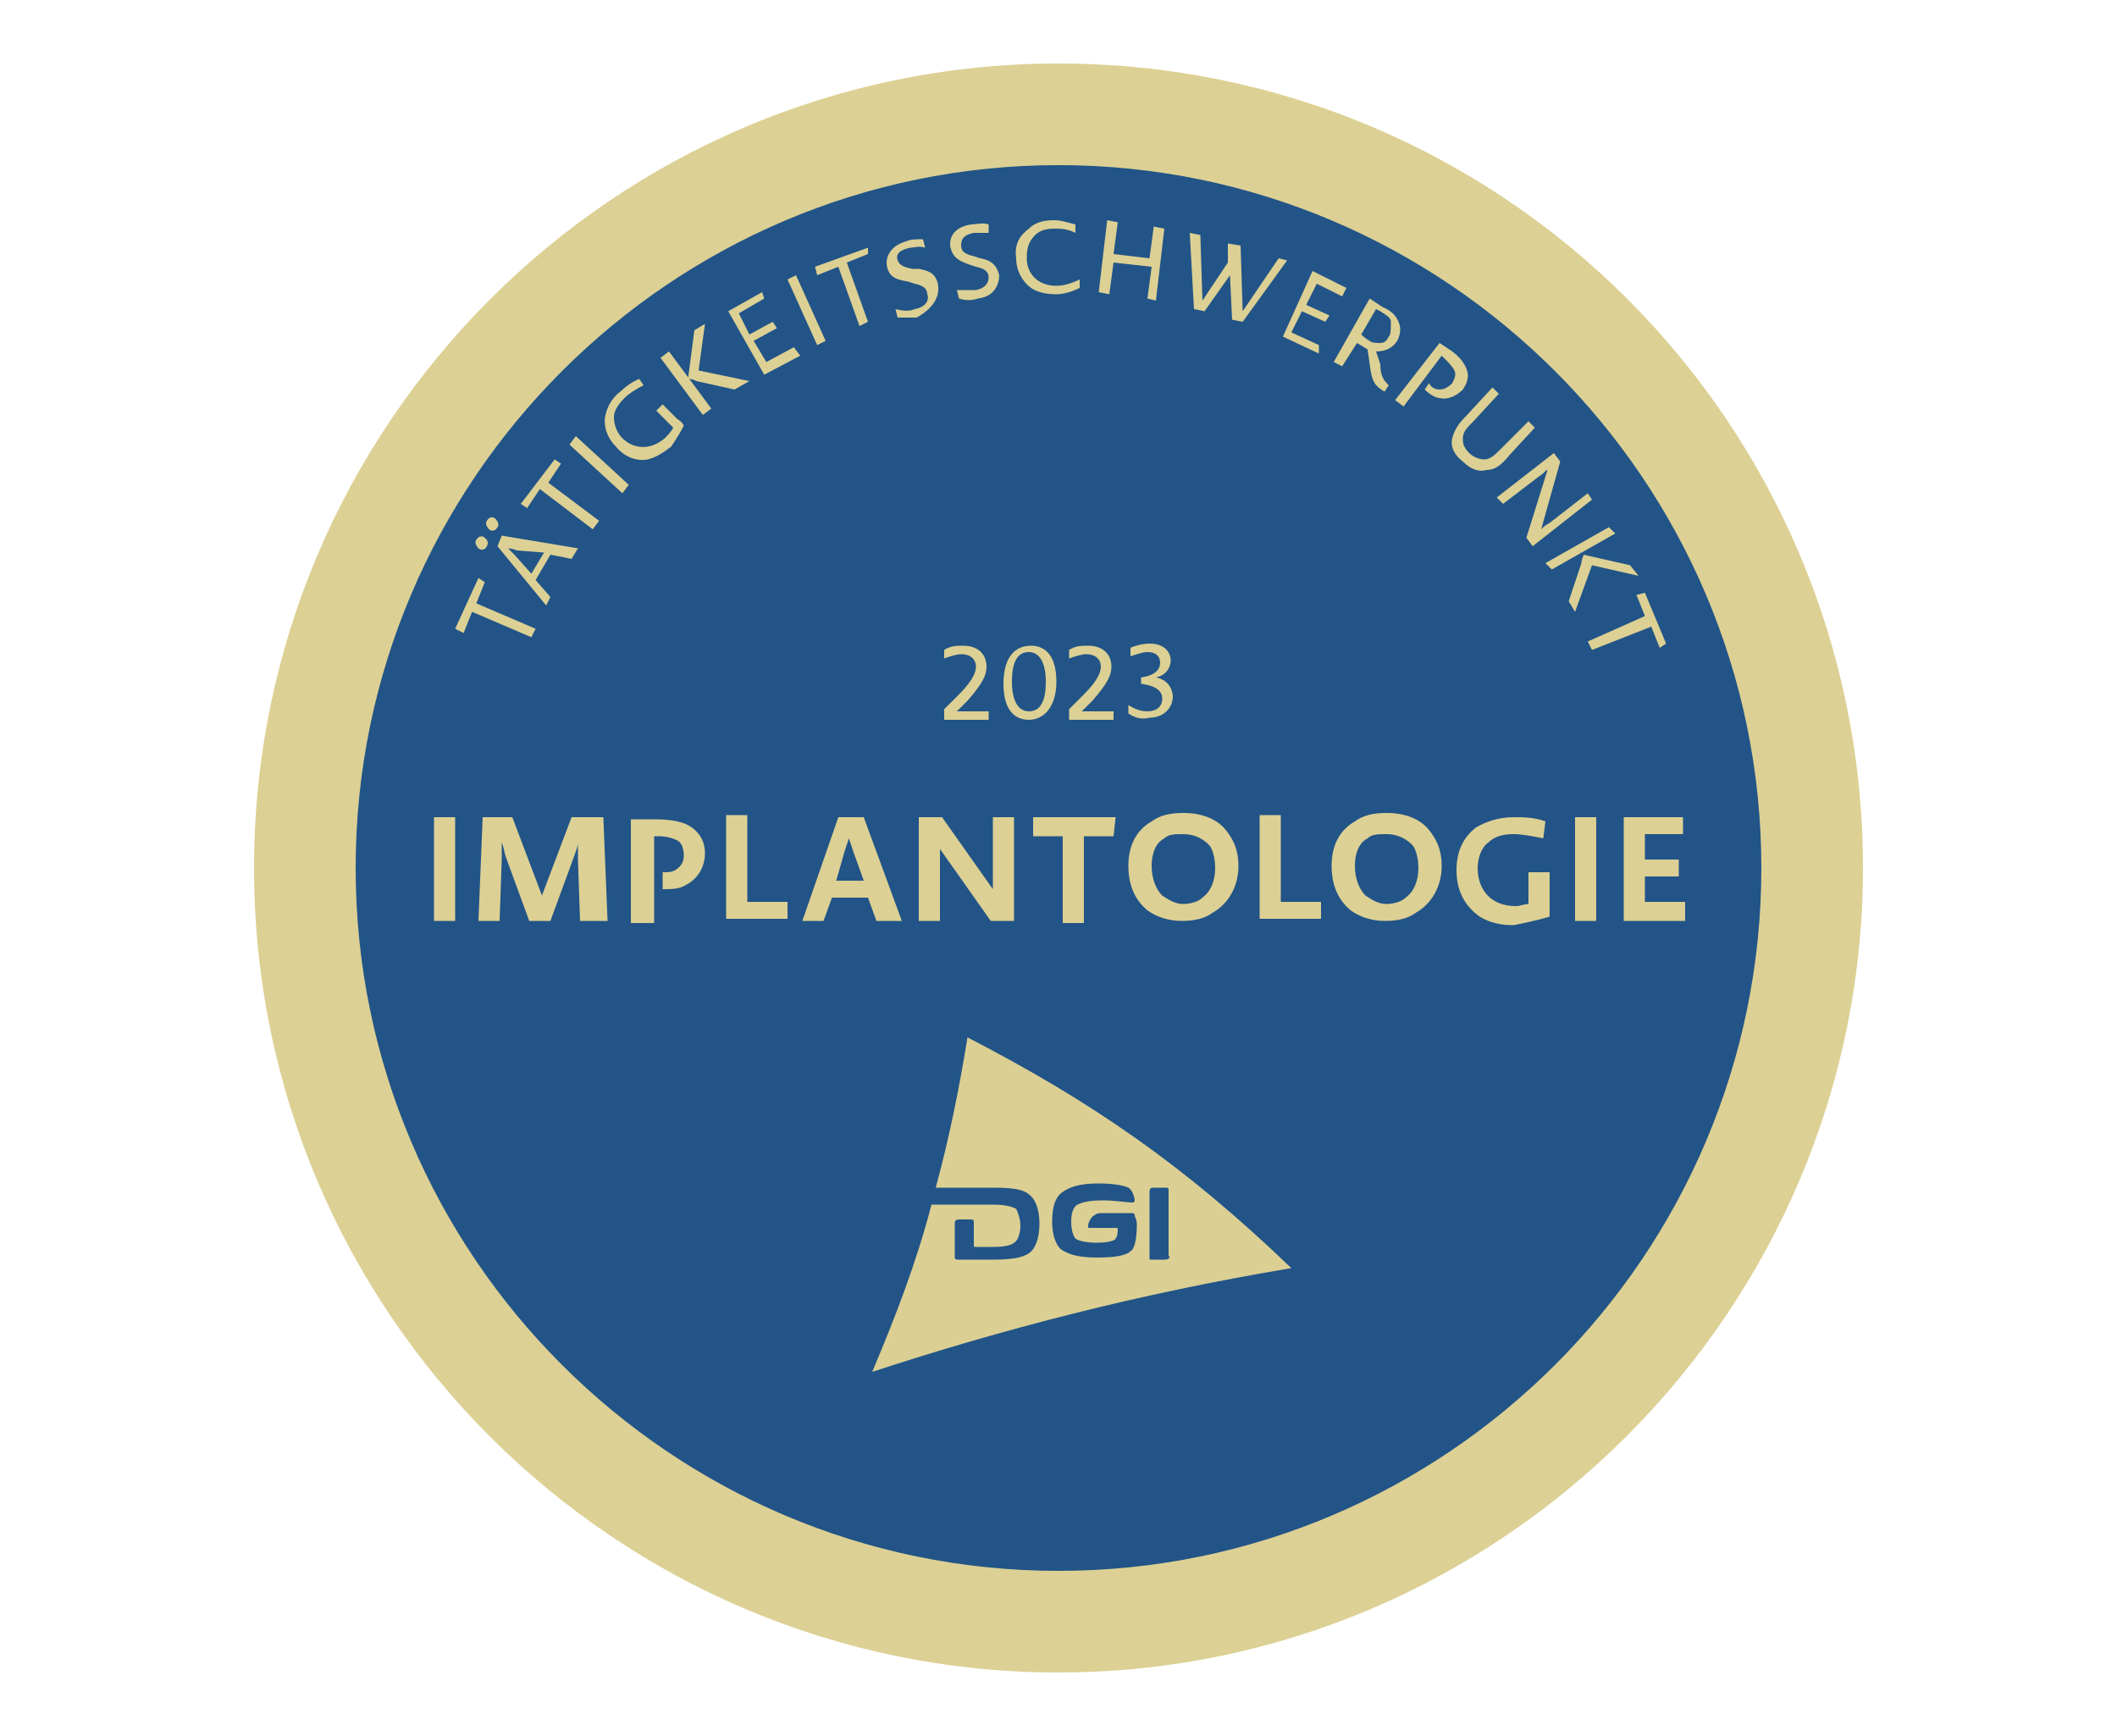 <?xml version="1.0" encoding="utf-8"?>
<!-- Generator: Adobe Illustrator 27.1.1, SVG Export Plug-In . SVG Version: 6.00 Build 0)  -->
<svg version="1.1" id="Ebene_2" xmlns="http://www.w3.org/2000/svg" xmlns:xlink="http://www.w3.org/1999/xlink" x="0px" y="0px"
	 width="100px" height="82px" viewBox="0 0 100 82" style="enable-background:new 0 0 100 82;" xml:space="preserve">
<style type="text/css">
	.st0{fill:#225487;}
	.st1{fill:#DCD094;}
	.st2{fill:#DBCF93;}
</style>
<g>
	<path class="st0" d="M50,76.6c19.6,0,35.6-16,35.6-35.6c0-19.6-16-35.6-35.6-35.6c-19.6,0-35.6,16-35.6,35.6
		C14.4,60.6,30.4,76.6,50,76.6L50,76.6z"/>
	<path class="st1" d="M50,79c-20.9,0-38-17-38-38c0-20.9,17-38,38-38s38,17,38,38C88,61.9,70.9,79,50,79z M50,7.8
		C31.7,7.8,16.8,22.7,16.8,41S31.7,74.2,50,74.2S83.2,59.3,83.2,41S68.3,7.8,50,7.8z"/>
	<path class="st0" d="M44.7,55.6l-0.5,0.4c-0.1,0.2-0.1,0.5-0.2,0.7l0.7,3.2h10.9v-4.4H44.7z"/>
	<path class="st2" d="M55,59.5h-0.6c-0.1,0-0.1,0-0.1-0.1v-3.1c0-0.2,0.1-0.2,0.2-0.2h0.6c0,0,0.1,0,0.1,0.1v3.1
		C55.3,59.4,55.2,59.5,55,59.5 M53.4,59.1c-0.2,0.2-0.7,0.3-1.6,0.3c-1,0-1.4-0.2-1.7-0.4c-0.2-0.2-0.4-0.6-0.4-1.3
		c0-0.8,0.2-1.2,0.5-1.4c0.3-0.2,0.7-0.4,1.7-0.4c0.7,0,1.2,0.1,1.4,0.2c0.2,0.1,0.3,0.5,0.3,0.6c0,0,0,0.1-0.1,0.1
		c-0.3,0-0.8-0.1-1.4-0.1c-0.7,0-1,0.1-1.2,0.2c-0.2,0.1-0.3,0.4-0.3,0.8c0,0.4,0.1,0.7,0.2,0.8c0.1,0.1,0.5,0.2,1,0.2
		c0.5,0,0.9-0.1,0.9-0.2c0.1-0.1,0.1-0.4,0.1-0.4c0-0.1,0-0.1-0.1-0.1h-1.2c-0.1,0-0.1,0-0.1-0.1c0-0.1,0.1-0.4,0.3-0.5
		c0,0,0.1-0.1,0.3-0.1h1.4c0.1,0,0.2,0,0.2,0.1c0,0.1,0.1,0.2,0.1,0.4C53.7,58.5,53.6,59,53.4,59.1 M45.7,49
		c-0.4,2.5-0.9,4.9-1.5,7.1c1,0,2.4,0,2.7,0c1.1,0,1.5,0.1,1.8,0.4c0.2,0.2,0.4,0.6,0.4,1.3c0,0.7-0.2,1.2-0.5,1.4
		c-0.3,0.2-0.8,0.3-1.7,0.3c-0.6,0-1.2,0-1.6,0c-0.1,0-0.2,0-0.2-0.1v-0.2c0,0,0,0,0,0v-1.4c0-0.2,0.1-0.2,0.3-0.2h0.5
		c0,0,0.1,0,0.1,0.1v1.1c0,0.1,0,0.1,0.1,0.1c0.2,0,0.4,0,0.8,0c0.6,0,0.9-0.1,1-0.2c0.2-0.1,0.3-0.5,0.3-0.8c0-0.3-0.1-0.6-0.2-0.8
		c-0.2-0.1-0.5-0.2-1.1-0.2c-0.3,0-0.7,0-0.9,0h-2c-0.7,2.7-1.7,5.3-2.8,7.9c6.1-2,12.6-3.7,19.8-4.9C55.9,55,51.5,52,45.7,49"/>
	<path class="st1" d="M21.5,43.5v-4.9h-1v4.9H21.5L21.5,43.5z M28.7,43.5l-0.2-4.9H27l-1.4,3.7l-1.4-3.7h-1.4l-0.2,4.9h1l0.1-2.9
		c0-0.3,0-0.5,0-0.8c0.1,0.2,0.1,0.4,0.2,0.7l1.1,3h1l1.1-3c0.1-0.3,0.2-0.5,0.2-0.7c0,0.2,0,0.5,0,0.8l0.1,2.9H28.7L28.7,43.5z
		 M30.9,43.5v-4h0.2c0.4,0,0.7,0.1,0.9,0.2c0.2,0.1,0.3,0.4,0.3,0.7c0,0.3-0.1,0.5-0.4,0.7c-0.2,0.1-0.3,0.1-0.6,0.1v0.8
		c0.4,0,0.8,0,1.1-0.2c0.6-0.3,0.9-0.9,0.9-1.5c0-0.5-0.2-0.9-0.6-1.2c-0.4-0.3-1-0.4-1.8-0.4h-1.1v4.9H30.9L30.9,43.5z M37.2,42.6
		h-1.9v-4.1h-1v4.9h2.9L37.2,42.6L37.2,42.6z M42.6,43.5l-1.8-4.9l-1.2,0l-1.7,4.9h1l0.4-1.1H41l0.4,1.1H42.6L42.6,43.5z M40.8,41.6
		h-1.3l0.4-1.4c0.1-0.3,0.2-0.6,0.2-0.6c0,0,0.1,0.3,0.2,0.6L40.8,41.6L40.8,41.6z M47.9,38.6h-1v2.8c0,0.2,0,0.4,0,0.6l-2.4-3.4
		h-1.1v4.9h1v-2.7c0-0.3,0-0.6,0-0.7l2.4,3.4h1.1V38.6L47.9,38.6z M52.7,38.6h-3.9v0.9h1.4v4.1h1v-4.1h1.4L52.7,38.6L52.7,38.6z
		 M58.5,40.9c0-0.7-0.2-1.2-0.6-1.7c-0.4-0.5-1.1-0.8-2-0.8c-0.6,0-1.1,0.1-1.5,0.4c-0.7,0.4-1.1,1.1-1.1,2.1c0,0.9,0.3,1.6,0.9,2.1
		c0.4,0.3,1,0.5,1.6,0.5c0.6,0,1.1-0.1,1.5-0.4C58,42.7,58.5,41.9,58.5,40.9L58.5,40.9z M57.4,41c0,0.6-0.2,1.1-0.6,1.4
		c-0.2,0.2-0.6,0.3-0.9,0.3h0c-0.4,0-0.7-0.2-1-0.4c-0.3-0.3-0.5-0.8-0.5-1.4c0-0.6,0.2-1.1,0.6-1.3c0.2-0.2,0.5-0.2,0.9-0.2
		c0.5,0,0.9,0.2,1.2,0.5C57.3,40.1,57.4,40.6,57.4,41L57.4,41z M62.4,42.6h-1.9v-4.1h-1v4.9h2.9L62.4,42.6L62.4,42.6z M68.1,40.9
		c0-0.7-0.2-1.2-0.6-1.7c-0.4-0.5-1.1-0.8-2-0.8c-0.6,0-1.1,0.1-1.5,0.4c-0.7,0.4-1.1,1.1-1.1,2.1c0,0.9,0.3,1.6,0.9,2.1
		c0.4,0.3,1,0.5,1.6,0.5c0.6,0,1.1-0.1,1.5-0.4C67.6,42.7,68.1,41.9,68.1,40.9L68.1,40.9z M67,41c0,0.6-0.2,1.1-0.6,1.4
		c-0.2,0.2-0.6,0.3-0.9,0.3h0c-0.4,0-0.7-0.2-1-0.4c-0.3-0.3-0.5-0.8-0.5-1.4c0-0.6,0.2-1.1,0.6-1.3c0.2-0.2,0.5-0.2,0.9-0.2
		c0.5,0,0.9,0.2,1.2,0.5C66.9,40.1,67,40.6,67,41L67,41z M73.2,43.3c0,0,0-0.3,0-0.6v-1.5h-1v1.5c-0.2,0-0.4,0.1-0.6,0.1
		c-1.2,0-1.8-0.8-1.8-1.8c0-0.5,0.2-1,0.5-1.2c0.3-0.3,0.7-0.4,1.2-0.4c0.4,0,0.9,0.1,1.4,0.2l0.1-0.8c-0.5-0.2-1.1-0.2-1.5-0.2
		c-0.7,0-1.3,0.2-1.8,0.5c-0.5,0.4-0.9,1-0.9,2c0,1,0.4,1.7,1.1,2.2c0.5,0.3,1,0.4,1.6,0.4C72,43.6,72.5,43.5,73.2,43.3L73.2,43.3z
		 M75.4,43.5v-4.9h-1v4.9H75.4L75.4,43.5z M79.6,42.6h-1.9v-1.2h1.6v-0.8h-1.6v-1.2h1.8v-0.8h-2.8v4.9h2.9L79.6,42.6L79.6,42.6z"/>
	<g>
		<path class="st1" d="M44.6,33.5l0.7-0.7c0.7-0.7,0.8-1.1,0.8-1.3c0-0.4-0.3-0.6-0.7-0.6c-0.2,0-0.5,0.1-0.8,0.2l0-0.4
			c0.3-0.2,0.6-0.2,0.9-0.2c0.7,0,1.1,0.4,1.1,1c0,0.4-0.2,0.8-0.9,1.6l-0.5,0.5h1.5l0,0.4h-2.1V33.5z"/>
		<path class="st1" d="M48.6,34c-0.7,0-1.2-0.5-1.2-1.7c0-1.2,0.5-1.8,1.3-1.8c0.7,0,1.2,0.5,1.2,1.7C49.9,33.4,49.3,34,48.6,34z
			 M48.6,30.8c-0.5,0-0.8,0.4-0.8,1.4c0,0.9,0.3,1.4,0.8,1.4c0.5,0,0.8-0.4,0.8-1.4C49.4,31.3,49.1,30.8,48.6,30.8z"/>
	</g>
	<g>
		<path class="st1" d="M50.5,33.5l0.7-0.7c0.7-0.7,0.8-1.1,0.8-1.3c0-0.4-0.3-0.6-0.7-0.6c-0.2,0-0.5,0.1-0.8,0.2l0-0.4
			c0.3-0.2,0.6-0.2,0.9-0.2c0.7,0,1.1,0.4,1.1,1c0,0.4-0.2,0.8-0.9,1.6l-0.5,0.5h1.5l0,0.4h-2.1V33.5z"/>
		<path class="st1" d="M53.3,33.7l0-0.4c0.3,0.2,0.6,0.3,0.9,0.3c0.4,0,0.7-0.2,0.7-0.6c0-0.3-0.2-0.6-1-0.7V32
			c0.7-0.1,0.9-0.4,0.9-0.7c0-0.3-0.2-0.5-0.6-0.5c-0.2,0-0.5,0.1-0.8,0.2l0-0.4c0.2-0.1,0.6-0.2,0.9-0.2c0.7,0,1,0.4,1,0.8
			c0,0.3-0.2,0.7-0.7,0.8c0.6,0.1,0.8,0.6,0.8,0.9c0,0.5-0.4,1-1.1,1C53.9,34,53.6,33.9,53.3,33.7z"/>
	</g>
	<path class="st1" d="M22.6,27.3l-1.1,2.4l0.4,0.2l0.4-1l2.8,1.2l0.2-0.4l-2.8-1.2l0.4-1L22.6,27.3L22.6,27.3z M27.3,25.9l-3.6-0.6
		l-0.2,0.5l2.3,2.8l0.2-0.4l-0.7-0.8l0.7-1.2l1,0.2L27.3,25.9L27.3,25.9z M25.7,26.1l-0.6,1l-0.8-0.9c-0.2-0.2-0.3-0.3-0.3-0.3
		c0,0,0.2,0,0.4,0.1L25.7,26.1L25.7,26.1z M22.9,25.4c-0.1-0.1-0.3-0.1-0.4,0.1c-0.1,0.1,0,0.3,0.1,0.4c0.1,0.1,0.3,0.1,0.4-0.1
		C23.1,25.6,23,25.5,22.9,25.4L22.9,25.4z M23.4,24.5c-0.1-0.1-0.3-0.1-0.4,0.1c-0.1,0.1,0,0.3,0.1,0.4c0.1,0.1,0.3,0.1,0.4-0.1
		C23.6,24.8,23.5,24.6,23.4,24.5L23.4,24.5z M26.2,21.7l-1.6,2.1l0.3,0.2l0.6-0.9L28,25l0.3-0.4l-2.4-1.8l0.6-0.9L26.2,21.7
		L26.2,21.7z M29.7,22.9l-2.5-2.3L26.9,21l2.5,2.3L29.7,22.9L29.7,22.9z M32.3,20.1c0,0-0.1-0.2-0.3-0.3l-0.7-0.7L31,19.4l0.8,0.8
		c-0.1,0.2-0.3,0.4-0.4,0.5c-0.7,0.6-1.5,0.5-2,0c-0.3-0.3-0.4-0.7-0.4-1c0-0.3,0.2-0.6,0.5-0.9c0.2-0.2,0.5-0.4,0.9-0.6l-0.2-0.3
		c-0.3,0.1-0.7,0.4-0.9,0.6c-0.4,0.3-0.6,0.7-0.7,1.1c-0.1,0.4,0,1,0.5,1.5c0.4,0.5,1,0.7,1.5,0.6c0.4-0.1,0.7-0.3,1.1-0.6
		C31.9,20.8,32.1,20.5,32.3,20.1L32.3,20.1z M33.6,19.3l-2-2.7l-0.4,0.3l2,2.7L33.6,19.3L33.6,19.3z M35.4,18L33,17.5l0.3-2.2
		l-0.5,0.3l-0.3,2.3c0.1,0,0.2,0,0.4,0.1l1.8,0.4L35.4,18L35.4,18z M37.5,16.4l-1.3,0.7l-0.6-1l1.1-0.6l-0.2-0.3l-1.1,0.6l-0.5-1
		l1.2-0.7L36,13.8l-1.6,0.9l1.7,3l1.7-0.9L37.5,16.4L37.5,16.4z M39,16.1l-1.4-3.1l-0.4,0.2l1.4,3.1L39,16.1L39,16.1z M41,11.7
		l-2.5,0.9l0.1,0.4l1-0.4l1,2.8l0.4-0.2l-1-2.8l1-0.4L41,11.7L41,11.7z M44.3,13.4c-0.1-0.4-0.3-0.6-0.9-0.7l-0.3,0
		c-0.5-0.1-0.6-0.2-0.7-0.4c-0.1-0.3,0.1-0.5,0.6-0.6c0.2,0,0.4-0.1,0.7,0l-0.1-0.4c-0.3,0-0.6,0-0.8,0.1c-0.7,0.2-1,0.7-0.9,1.2
		c0.1,0.4,0.3,0.6,1,0.7l0.3,0.1c0.5,0.1,0.6,0.3,0.6,0.5c0.1,0.2,0,0.6-0.6,0.7c-0.2,0.1-0.5,0.1-0.9,0l0.1,0.4c0.3,0,0.6,0,0.9,0
		C44.2,14.5,44.4,13.9,44.3,13.4L44.3,13.4z M47.2,13c-0.1-0.4-0.3-0.7-0.9-0.8L46,12.1c-0.5-0.1-0.6-0.3-0.6-0.5
		c0-0.3,0.1-0.5,0.6-0.6c0.2,0,0.4,0,0.7,0l0-0.4c-0.3-0.1-0.6,0-0.8,0c-0.8,0.1-1.1,0.6-1,1.1c0.1,0.4,0.3,0.6,0.9,0.8l0.3,0.1
		c0.5,0.1,0.6,0.3,0.6,0.5c0,0.2-0.1,0.5-0.6,0.6c-0.3,0-0.5,0-0.9,0l0.1,0.4c0.3,0.1,0.6,0.1,0.9,0C47,14,47.2,13.4,47.2,13
		L47.2,13z M51,13.2c-0.4,0.2-0.8,0.3-1.1,0.3c-0.9,0-1.4-0.6-1.4-1.3c0-0.5,0.1-0.8,0.4-1.1c0.2-0.2,0.5-0.3,0.9-0.3
		c0.3,0,0.6,0,1,0.2l0-0.4c-0.4-0.1-0.7-0.2-1-0.2c-0.5,0-0.9,0.1-1.2,0.4c-0.4,0.3-0.7,0.7-0.6,1.4c0,0.6,0.3,1.1,0.7,1.4
		c0.3,0.2,0.7,0.3,1.2,0.3c0.3,0,0.7-0.1,1.1-0.3L51,13.2L51,13.2z M54.6,14.2l0.4-3.4l-0.5-0.1l-0.2,1.5L52.6,12l0.2-1.5l-0.5-0.1
		l-0.4,3.4l0.5,0.1l0.2-1.5l1.8,0.2l-0.2,1.5L54.6,14.2L54.6,14.2z M60.8,12.3l-0.4-0.1l-1.7,2.5l-0.1-3.1L58,11.5l0,0.9l-1.2,1.8
		l-0.1-3.1l-0.5-0.1l0.2,3.6l0.5,0.1l1.2-1.7l0.1,2.1l0.5,0.1L60.8,12.3L60.8,12.3z M62.3,16.3L61,15.7l0.5-1l1.1,0.5l0.2-0.3
		l-1.1-0.5l0.5-1l1.2,0.6l0.2-0.4l-1.6-0.8l-1.4,3.1l1.7,0.8L62.3,16.3L62.3,16.3z M65.6,18.2c-0.2-0.2-0.4-0.4-0.4-1L65,16.6
		c0.5,0,0.8-0.2,1-0.5c0.1-0.2,0.2-0.5,0.1-0.8c-0.1-0.3-0.3-0.6-0.8-0.8l-0.6-0.4L63,17.1l0.4,0.2l0.7-1.1l0.5,0.3l0.1,0.7
		c0.1,0.8,0.2,1,0.7,1.3L65.6,18.2L65.6,18.2z M65.6,15.9c-0.1,0.2-0.2,0.3-0.4,0.3c-0.2,0-0.4,0-0.5-0.1c-0.2-0.1-0.4-0.3-0.4-0.3
		l0.7-1.2l0.2,0.1c0.3,0.2,0.5,0.3,0.5,0.5C65.7,15.6,65.7,15.8,65.6,15.9L65.6,15.9z M66.3,19.2l1.8-2.4l0.1,0.1
		c0.2,0.2,0.4,0.4,0.5,0.6c0.1,0.2,0,0.4-0.1,0.6c-0.2,0.2-0.4,0.3-0.6,0.3c-0.2,0-0.4-0.1-0.5-0.3l-0.2,0.3
		c0.2,0.2,0.5,0.4,0.7,0.4c0.4,0.1,0.8-0.1,1.1-0.4c0.2-0.3,0.3-0.6,0.2-0.9c-0.1-0.3-0.3-0.6-0.7-0.9L68,16.2l-2.1,2.7L66.3,19.2
		L66.3,19.2z M72.5,20.2l-0.3-0.3l-1.3,1.3c-0.3,0.3-0.5,0.5-0.8,0.5c-0.2,0-0.5-0.1-0.7-0.3c-0.3-0.3-0.3-0.5-0.3-0.7
		c0-0.3,0.2-0.5,0.5-0.8l1.2-1.3l-0.3-0.3l-1.2,1.3c-0.4,0.4-0.6,0.7-0.7,1.1c-0.1,0.4,0.1,0.8,0.5,1.1c0.4,0.4,0.8,0.5,1.1,0.4
		c0.4,0,0.7-0.2,1.1-0.7L72.5,20.2L72.5,20.2z M75.2,23.6L75,23.3l-1.8,1.4c-0.2,0.1-0.3,0.2-0.4,0.3l0.9-3.2l-0.3-0.4l-2.7,2.1
		l0.3,0.3l1.7-1.3c0.2-0.1,0.3-0.3,0.4-0.3l-1,3.2l0.3,0.4L75.2,23.6L75.2,23.6z M73.3,26.9l3-1.7L76,24.9l-3,1.7L73.3,26.9
		L73.3,26.9z M74.4,28.9l0.8-2.2l2.2,0.5L77,26.7l-2.2-0.5c0,0.1-0.1,0.2-0.1,0.4l-0.6,1.8L74.4,28.9L74.4,28.9z M78.7,30.4l-1-2.4
		l-0.4,0.1l0.4,1L75,30.3l0.2,0.4l2.8-1.1l0.4,1L78.7,30.4L78.7,30.4z"/>
</g>
</svg>
